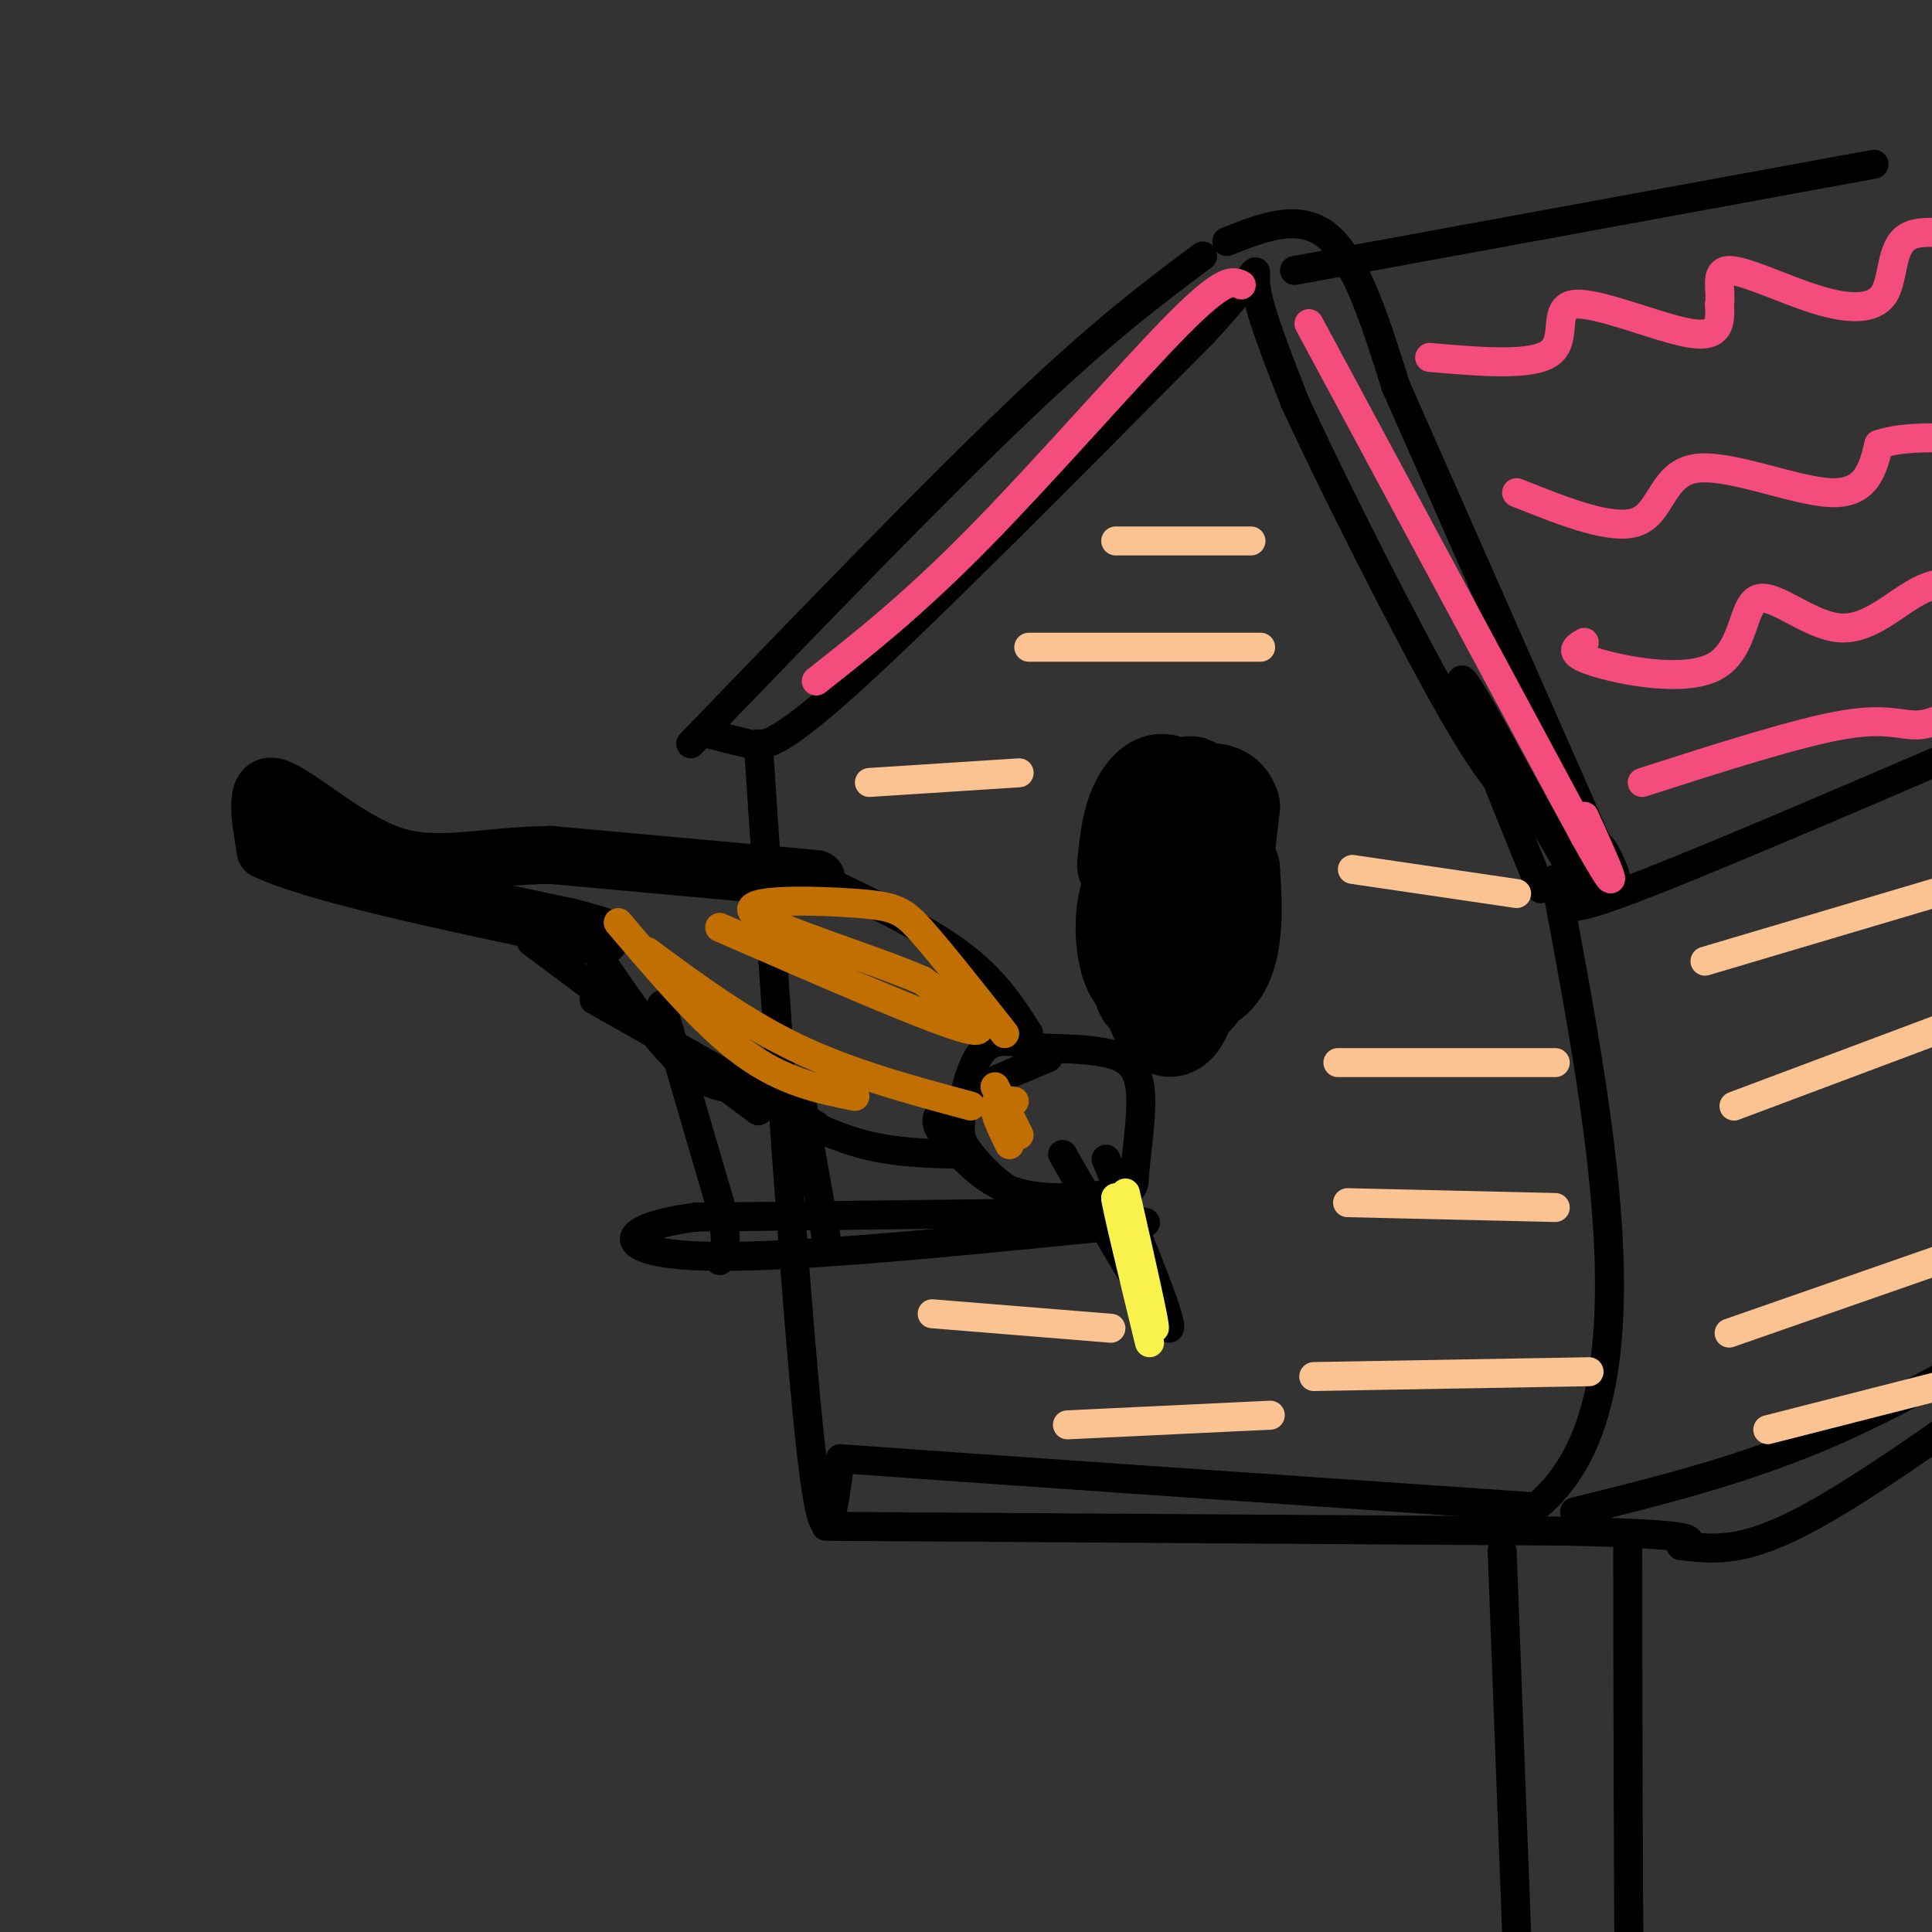 <svg viewBox='0 0 400 400' version='1.1' xmlns='http://www.w3.org/2000/svg' xmlns:xlink='http://www.w3.org/1999/xlink'><rect x="0" y="0" width="400" height="400" fill="#333333" stroke="none"/><g fill='none' stroke='#000000' stroke-width='6' stroke-linecap='round' stroke-linejoin='round'><path d='M143,154c25.167,-26.083 50.333,-52.167 68,-69c17.667,-16.833 27.833,-24.417 38,-32'/><path d='M147,152c2.667,0.689 5.333,1.378 8,2c2.667,0.622 5.333,1.178 21,-13c15.667,-14.178 44.333,-43.089 73,-72'/><path d='M249,69c13.444,-14.489 10.556,-14.711 11,-10c0.444,4.711 4.222,14.356 8,24'/><path d='M268,83c7.689,16.844 22.911,46.956 32,63c9.089,16.044 12.044,18.022 15,20'/><path d='M254,50c7.583,-3.000 15.167,-6.000 21,-1c5.833,5.000 9.917,18.000 14,31'/><path d='M289,80c9.167,20.667 25.083,56.833 41,93'/><path d='M330,173c7.044,15.089 4.156,6.311 2,3c-2.156,-3.311 -3.578,-1.156 -5,1'/><path d='M268,56c0.000,0.000 120.000,-22.000 120,-22'/><path d='M328,184c-3.333,3.167 -6.667,6.333 10,0c16.667,-6.333 53.333,-22.167 90,-38'/><path d='M157,154c4.083,61.167 8.167,122.333 11,147c2.833,24.667 4.417,12.833 6,1'/><path d='M174,302c25.000,1.833 84.500,5.917 144,10'/><path d='M318,312c24.667,-20.000 14.333,-75.000 4,-130'/><path d='M326,313c17.250,-4.250 34.500,-8.500 52,-16c17.500,-7.500 35.250,-18.250 53,-29'/><path d='M228,251c0.000,0.000 -84.000,1.000 -84,1'/><path d='M144,252c-16.844,2.200 -16.956,7.200 0,8c16.956,0.800 50.978,-2.600 85,-6'/><path d='M229,254c14.167,-1.167 7.083,-1.083 0,-1'/><path d='M238,171c-4.476,2.929 -8.952,5.857 -11,12c-2.048,6.143 -1.667,15.500 1,21c2.667,5.500 7.619,7.143 10,3c2.381,-4.143 2.190,-14.071 2,-24'/></g>
<g fill='none' stroke='#000000' stroke-width='20' stroke-linecap='round' stroke-linejoin='round'><path d='M238,178c-0.454,5.396 -0.907,10.792 1,14c1.907,3.208 6.175,4.227 8,4c1.825,-0.227 1.207,-1.702 1,-6c-0.207,-4.298 -0.004,-11.420 -1,-14c-0.996,-2.580 -3.191,-0.618 -5,0c-1.809,0.618 -3.231,-0.109 -4,3c-0.769,3.109 -0.884,10.055 -1,17'/><path d='M237,196c0.596,2.898 2.587,1.642 4,0c1.413,-1.642 2.250,-3.669 3,-6c0.750,-2.331 1.414,-4.967 0,-8c-1.414,-3.033 -4.905,-6.462 -7,-2c-2.095,4.462 -2.795,16.817 -1,20c1.795,3.183 6.084,-2.805 8,-7c1.916,-4.195 1.458,-6.598 1,-9'/><path d='M245,184c-0.056,-4.968 -0.698,-12.889 -2,-16c-1.302,-3.111 -3.266,-1.414 -5,5c-1.734,6.414 -3.238,17.544 -1,24c2.238,6.456 8.218,8.238 12,7c3.782,-1.238 5.366,-5.497 6,-10c0.634,-4.503 0.317,-9.252 0,-14'/><path d='M255,180c-1.235,-3.788 -4.324,-6.259 -8,-8c-3.676,-1.741 -7.941,-2.751 -10,4c-2.059,6.751 -1.913,21.263 -1,27c0.913,5.737 2.592,2.698 5,3c2.408,0.302 5.545,3.943 8,-2c2.455,-5.943 4.227,-21.472 6,-37'/><path d='M255,167c-1.805,-5.829 -9.319,-1.903 -13,-1c-3.681,0.903 -3.530,-1.219 -4,6c-0.470,7.219 -1.562,23.779 0,33c1.562,9.221 5.778,11.101 8,2c2.222,-9.101 2.449,-29.185 2,-38c-0.449,-8.815 -1.574,-6.363 -3,-6c-1.426,0.363 -3.153,-1.364 -5,-1c-1.847,0.364 -3.813,2.818 -5,6c-1.187,3.182 -1.593,7.091 -2,11'/></g>
<g fill='none' stroke='#000000' stroke-width='12' stroke-linecap='round' stroke-linejoin='round'><path d='M169,182c0.000,0.000 -55.000,-5.000 -55,-5'/><path d='M114,177c-14.571,0.214 -23.500,3.250 -33,0c-9.500,-3.250 -19.571,-12.786 -24,-14c-4.429,-1.214 -3.214,5.893 -2,13'/><path d='M55,176c10.167,4.833 36.583,10.417 63,16'/><path d='M118,192c10.667,2.833 5.833,1.917 1,1'/></g>
<g fill='none' stroke='#000000' stroke-width='6' stroke-linecap='round' stroke-linejoin='round'><path d='M110,195c0.000,0.000 47.000,35.000 47,35'/><path d='M118,189c8.583,13.083 17.167,26.167 24,32c6.833,5.833 11.917,4.417 17,3'/><path d='M123,207c0.000,0.000 46.000,26.000 46,26'/><path d='M217,219c-8.719,3.622 -17.438,7.244 -21,10c-3.562,2.756 -1.965,4.646 1,8c2.965,3.354 7.300,8.170 14,10c6.700,1.830 15.765,0.673 20,0c4.235,-0.673 3.640,-0.861 4,-5c0.360,-4.139 1.674,-12.230 1,-17c-0.674,-4.770 -3.335,-6.220 -7,-7c-3.665,-0.780 -8.332,-0.890 -13,-1'/><path d='M216,217c-4.423,-0.908 -8.981,-2.677 -12,0c-3.019,2.677 -4.500,9.800 -5,14c-0.500,4.200 -0.019,5.477 2,8c2.019,2.523 5.577,6.292 9,8c3.423,1.708 6.712,1.354 10,1'/><path d='M166,180c12.083,5.667 24.167,11.333 32,17c7.833,5.667 11.417,11.333 15,17'/><path d='M220,239c10.250,17.917 20.500,35.833 22,36c1.500,0.167 -5.750,-17.417 -13,-35'/><path d='M160,229c6.250,3.167 12.500,6.333 19,8c6.500,1.667 13.250,1.833 20,2'/><path d='M137,208c0.000,0.000 12.000,41.000 12,41'/><path d='M149,249c2.000,8.833 1.000,10.417 0,12'/><path d='M166,228c0.000,0.000 5.000,28.000 5,28'/><path d='M326,168c2.911,10.889 5.822,21.778 0,13c-5.822,-8.778 -20.378,-37.222 -23,-40c-2.622,-2.778 6.689,20.111 16,43'/><path d='M171,316c0.000,0.000 153.000,1.000 153,1'/><path d='M324,317c29.500,0.667 26.750,1.833 24,3'/><path d='M348,320c7.200,0.867 13.200,1.533 27,-6c13.800,-7.533 35.400,-23.267 57,-39'/><path d='M311,321c0.000,0.000 5.000,132.000 5,132'/><path d='M337,319c0.083,67.500 0.167,135.000 2,167c1.833,32.000 5.417,28.500 9,25'/></g>
<g fill='none' stroke='#FCC392' stroke-width='6' stroke-linecap='round' stroke-linejoin='round'><path d='M353,199c0.000,0.000 64.000,-19.000 64,-19'/><path d='M359,229c0.000,0.000 64.000,-24.000 64,-24'/><path d='M358,276c0.000,0.000 66.000,-23.000 66,-23'/><path d='M366,296c0.000,0.000 47.000,-12.000 47,-12'/><path d='M231,112c0.000,0.000 28.000,0.000 28,0'/><path d='M213,134c0.000,0.000 48.000,0.000 48,0'/><path d='M180,162c0.000,0.000 31.000,-2.000 31,-2'/><path d='M280,180c0.000,0.000 34.000,5.000 34,5'/><path d='M277,220c0.000,0.000 45.000,0.000 45,0'/><path d='M279,249c0.000,0.000 43.000,1.000 43,1'/><path d='M272,285c0.000,0.000 57.000,-1.000 57,-1'/><path d='M193,272c0.000,0.000 37.000,3.000 37,3'/><path d='M221,295c0.000,0.000 42.000,-2.000 42,-2'/></g>
<g fill='none' stroke='#F44C7D' stroke-width='6' stroke-linecap='round' stroke-linejoin='round'><path d='M296,74c10.679,0.923 21.357,1.845 25,-1c3.643,-2.845 0.250,-9.458 5,-10c4.750,-0.542 17.643,4.988 24,6c6.357,1.012 6.179,-2.494 6,-6'/><path d='M356,63c0.512,-2.840 -1.208,-6.942 2,-7c3.208,-0.058 11.343,3.926 18,6c6.657,2.074 11.836,2.236 14,-1c2.164,-3.236 1.313,-9.871 5,-12c3.687,-2.129 11.910,0.249 17,0c5.090,-0.249 7.045,-3.124 9,-6'/><path d='M314,102c9.982,3.988 19.964,7.976 25,6c5.036,-1.976 5.125,-9.917 12,-11c6.875,-1.083 20.536,4.690 28,5c7.464,0.310 8.732,-4.845 10,-10'/><path d='M389,92c5.333,-1.833 13.667,-1.417 22,-1'/><path d='M328,133c-1.821,1.087 -3.642,2.174 2,4c5.642,1.826 18.747,4.393 25,1c6.253,-3.393 5.656,-12.744 9,-14c3.344,-1.256 10.631,5.585 17,6c6.369,0.415 11.820,-5.596 17,-8c5.180,-2.404 10.090,-1.202 15,0'/><path d='M413,122c4.833,-2.333 9.417,-8.167 14,-14'/><path d='M340,162c16.267,-5.222 32.533,-10.444 42,-12c9.467,-1.556 12.133,0.556 16,0c3.867,-0.556 8.933,-3.778 14,-7'/><path d='M271,67c0.000,0.000 57.000,106.000 57,106'/><path d='M328,173c9.500,17.000 4.750,6.500 0,-4'/><path d='M169,141c10.089,-7.956 20.178,-15.911 34,-30c13.822,-14.089 31.378,-34.311 41,-44c9.622,-9.689 11.311,-8.844 13,-8'/></g>
<g fill='none' stroke='#C26F01' stroke-width='6' stroke-linecap='round' stroke-linejoin='round'><path d='M134,197c9.917,7.333 19.833,14.667 31,20c11.167,5.333 23.583,8.667 36,12'/><path d='M128,191c8.917,10.500 17.833,21.000 26,27c8.167,6.000 15.583,7.500 23,9'/><path d='M149,192c22.000,9.583 44.000,19.167 51,21c7.000,1.833 -1.000,-4.083 -9,-10'/><path d='M191,203c-10.423,-4.568 -31.979,-10.987 -35,-14c-3.021,-3.013 12.494,-2.619 21,-2c8.506,0.619 10.002,1.463 14,6c3.998,4.537 10.499,12.769 17,21'/><path d='M210,228c-1.917,-0.250 -3.833,-0.500 -4,1c-0.167,1.500 1.417,4.750 3,8'/><path d='M206,225c0.000,0.000 5.000,10.000 5,10'/></g>
<g fill='none' stroke='#F9F24D' stroke-width='6' stroke-linecap='round' stroke-linejoin='round'><path d='M233,247c3.167,13.917 6.333,27.833 6,28c-0.333,0.167 -4.167,-13.417 -8,-27'/><path d='M231,248c-0.167,0.500 3.417,15.250 7,30'/></g>
</svg>